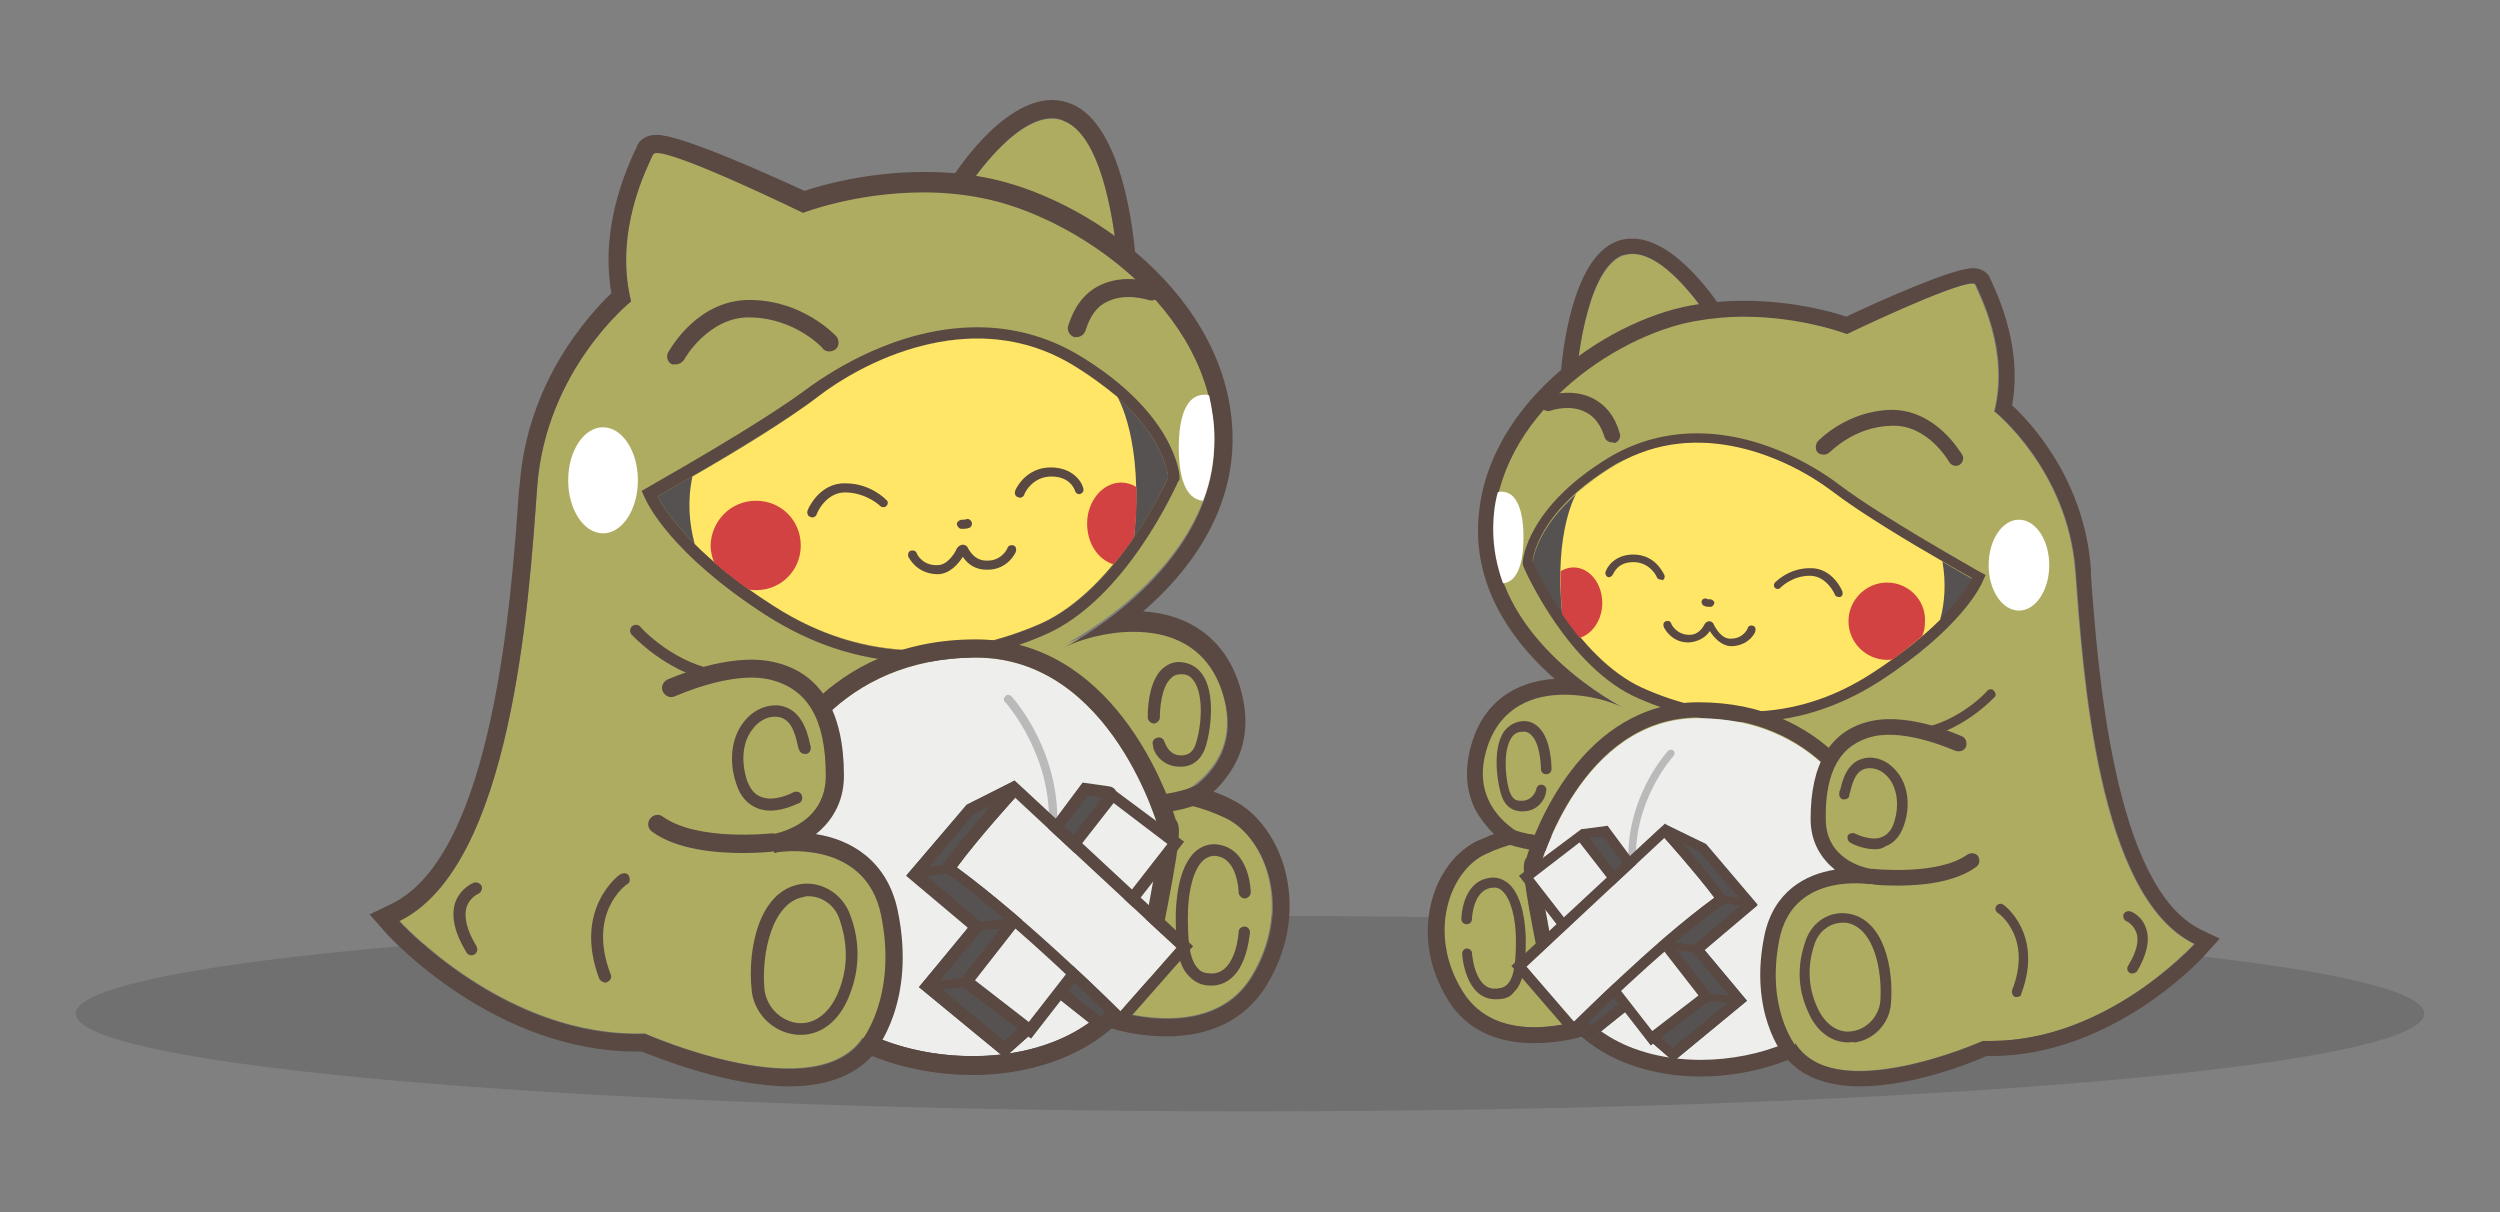 <?xml version="1.0" encoding="utf-8"?>
<!-- Generator: Adobe Illustrator 21.0.0, SVG Export Plug-In . SVG Version: 6.00 Build 0)  -->
<svg version="1.1" id="Layer_1" xmlns="http://www.w3.org/2000/svg" xmlns:xlink="http://www.w3.org/1999/xlink" x="0px" y="0px"
	 viewBox="0 0 330 160" style="enable-background:new 0 0 330 160;" xml:space="preserve">
<rect x="0" y="0" width="330" height="160" fill="#808080" stroke="none"/>
<style type="text/css">
	.st0{opacity:0.22;fill:#3A3A3A;}
	.st1{fill:#AEAC61;}
	.st2{fill:#594942;}
	.st3{fill:#575252;}
	.st4{fill:#FFFFFF;}
	.st5{fill:#FFE666;}
	.st6{fill:#D24242;}
	.st7{fill:#EEEFED;}
	.st8{fill:#BABABA;}
</style>
<g>
	<ellipse class="st0" cx="165" cy="133.8" rx="155" ry="12.9"/>
	<g>
		<g>
			<g>
				<path class="st1" d="M208.1,49.7c0,0,1-13.8,6-15.9c5-2,11.4,8.1,11.4,8.1l-2.8,3.9L208.1,49.7z"/>
				<path class="st2" d="M215.5,33.5c4.7,0,10,8.4,10,8.4l-2.8,3.9l-14.6,3.8c0,0,1-13.8,6-15.9C214.6,33.6,215,33.5,215.5,33.5
					 M215.5,31.5L215.5,31.5c-0.8,0-1.5,0.1-2.2,0.4c-5.9,2.4-7.1,15.1-7.3,17.6l-0.2,2.9l2.8-0.7l14.6-3.8l0.7-0.2l0.4-0.6l2.8-3.9
					L228,42l-0.7-1.2C226.7,39.9,221.2,31.5,215.5,31.5L215.5,31.5z"/>
			</g>
			<g>
				<path class="st1" d="M214.3,93.4c0,0-17.4-8.7-17.2-23.6c0.2-14.9,15.9-25.6,26.5-27.5c10.7-1.9,20.1,1.7,20.1,1.7
					s16.5-7.7,17-6.4s4.5,8.7,2.5,16.7c0,0,9.7,7.7,10.7,21.1c1,13.4,2.9,43,15.7,49.2c0,0-12,13.4-27.9,12.8c0,0-20,8.9-25.1,0
					c0,0-6.5,2.9-14.3,2c-7.8-0.8-13.2-4.9-13.2-4.9s-11.5,4.1-16.3-3.6s-1.7-15.9,2.9-18.1c4.6-2.2,7.1-1.7,7.1-1.7
					s-10-3.2-6.7-12.8S211.3,91.7,214.3,93.4z"/>
				<path class="st2" d="M260.4,37.4c0.2,0,0.4,0.1,0.4,0.2c0.6,1.4,4.5,8.7,2.5,16.7c0,0,9.7,7.7,10.7,21.1s2.9,43,15.7,49.2
					c0,0-11.5,12.8-26.9,12.8c-0.3,0-0.7,0-1,0c0,0-8.9,4-16.3,4c-3.7,0-7-1-8.7-4c0,0-4.9,2.2-11.4,2.2c-0.9,0-1.9,0-2.9-0.2
					c-7.8-0.8-13.2-4.9-13.2-4.9s-3.1,1.1-6.7,1.1c-3.4,0-7.2-1-9.5-4.7c-4.8-7.7-1.7-15.9,2.9-18.1c3.1-1.5,5.3-1.7,6.3-1.7
					c0.5,0,0.8,0.1,0.8,0.1s-10-3.2-6.7-12.8c1.8-5.2,6.1-6.7,10.1-6.7c3.2,0,6.2,0.9,7.7,1.7c0.2,0.1,0.3,0.1,0.3,0.1
					c-0.1,0-0.2-0.1-0.3-0.1c-2.3-1.2-17.1-9.7-17-23.5c0.2-14.9,15.9-25.6,26.5-27.5c2.2-0.4,4.4-0.6,6.4-0.6
					c7.8,0,13.7,2.3,13.7,2.3S257.7,37.4,260.4,37.4 M260.4,35.4c-2.7,0-12.7,4.5-16.7,6.4c-2-0.7-7.2-2.1-13.6-2.1
					c-2.3,0-4.6,0.2-6.8,0.6c-11.7,2.1-28,13.6-28.2,29.5c-0.1,8.8,5.2,15.5,10.1,19.8c-5.4,0.4-9.2,3.2-10.8,8.1
					c-1.1,3.4-1,6.4,0.3,9.1c0.7,1.3,1.6,2.4,2.5,3.3c-0.7,0.2-1.4,0.6-2.2,0.9c-2.7,1.3-4.9,4.1-5.9,7.5c-1.3,4.5-0.6,9.3,2.1,13.6
					c2.3,3.7,6.2,5.6,11.3,5.6c2.7,0,5.1-0.5,6.4-0.9c1.9,1.2,6.9,4,13.4,4.7c1,0.1,2.1,0.2,3.1,0.2c4.7,0,8.5-1.1,10.6-1.8
					c1.6,1.8,4.5,3.5,9.5,3.5c6.9,0,14.8-3.1,16.7-4c0.2,0,0.4,0,0.6,0c16.1,0,27.9-12.9,28.4-13.5l1.8-2l-2.5-1.2
					c-11.5-5.6-13.6-34.5-14.5-46.8l0-0.7c-0.8-11.7-7.8-19.3-10.4-21.7c0.9-5,0-10.5-2.7-16.3c-0.1-0.2-0.1-0.3-0.2-0.4
					C262.6,36.4,262,35.4,260.4,35.4L260.4,35.4z"/>
			</g>
			<g>
				<path class="st1" d="M262.8,91.6c0,0-3.6,3.9-8.5,5"/>
				<path class="st2" d="M254.4,97.3c-0.3,0-0.6-0.2-0.7-0.5c-0.1-0.4,0.1-0.7,0.5-0.8c4.7-1.1,8.1-4.7,8.1-4.8
					c0.3-0.3,0.7-0.3,0.9,0c0.3,0.3,0.3,0.7,0,0.9c-0.2,0.2-3.8,4-8.8,5.2C254.5,97.3,254.4,97.3,254.4,97.3z"/>
			</g>
			<g>
				<path class="st1" d="M264.1,119.9c0,0,5,3.5,2.1,11"/>
				<path class="st2" d="M266.2,131.6c-0.1,0-0.2,0-0.2,0c-0.3-0.1-0.5-0.5-0.4-0.9c2.7-6.9-1.7-10.1-1.9-10.2
					c-0.3-0.2-0.4-0.6-0.2-0.9c0.2-0.3,0.6-0.4,0.9-0.2c0.1,0,5.4,3.9,2.4,11.8C266.8,131.5,266.5,131.6,266.2,131.6z"/>
			</g>
			<g>
				<path class="st1" d="M280.9,121c0,0,3.9,1.5,0.6,6.9"/>
				<path class="st2" d="M281.4,128.5c-0.1,0-0.2,0-0.3-0.1c-0.3-0.2-0.4-0.6-0.2-0.9c1.1-1.8,1.5-3.3,1.1-4.4
					c-0.4-1.1-1.3-1.5-1.3-1.5c-0.3-0.1-0.5-0.5-0.4-0.9c0.1-0.3,0.5-0.5,0.9-0.4c0.1,0,1.6,0.6,2.1,2.3c0.5,1.5,0.1,3.4-1.2,5.6
					C281.9,128.4,281.7,128.5,281.4,128.5z"/>
			</g>
			<g>
				<path class="st1" d="M203.6,104.4c0,0-0.6,2.2-2.8,2c-0.8-0.1-1.6-0.4-2.1-1.9c-0.9-3.1-1-8.4,2.3-8.6c3.2-0.2,3.1,5.6,3.1,5.6"
					/>
				<path class="st2" d="M201,107.1c-0.1,0-0.2,0-0.3,0c-1.3-0.1-2.2-0.9-2.6-2.4c-0.6-2.1-1-6,0.4-8.1c0.6-0.8,1.4-1.3,2.4-1.4
					c0.8-0.1,1.6,0.2,2.2,0.8c1.7,1.6,1.7,5.3,1.7,5.5c0,0.4-0.3,0.7-0.7,0.7c-0.4,0-0.7-0.3-0.7-0.7c0-0.9-0.2-3.5-1.3-4.5
					c-0.3-0.3-0.7-0.5-1.2-0.4c-0.6,0-1.1,0.3-1.4,0.8c-1,1.5-0.9,4.7-0.3,6.9c0.4,1.2,0.9,1.4,1.5,1.4c1.6,0.1,2.1-1.4,2.1-1.6
					c0.1-0.4,0.5-0.6,0.8-0.5c0.4,0.1,0.6,0.5,0.5,0.8C204,105.5,203,107.1,201,107.1z"/>
			</g>
			<g>
				<path class="st1" d="M193.7,121.4c0,0,0.1-4.3,3-4.8c3-0.5,4.1,3.8,4.1,7.5s-0.3,7.3-3.6,7.1s-3.6-5.4-3.6-5.4"/>
				<path class="st2" d="M197.5,131.9c-0.1,0-0.2,0-0.3,0c-3.8-0.2-4.2-5.8-4.2-6c0-0.4,0.3-0.7,0.6-0.7c0.4,0,0.7,0.3,0.7,0.6
					c0,0,0.3,4.6,2.9,4.7c0.7,0,1.3-0.1,1.7-0.5c1.1-1,1.2-3.6,1.2-5.9c0-3-0.7-5.5-1.8-6.5c-0.4-0.4-0.9-0.5-1.5-0.4
					c-2.4,0.4-2.5,4.1-2.5,4.1c0,0.4-0.3,0.7-0.7,0.7c-0.4,0-0.7-0.3-0.7-0.7c0-0.2,0.1-4.8,3.6-5.4c1-0.2,1.8,0.1,2.6,0.7
					c2.1,1.8,2.3,6.2,2.3,7.5c0,2.7-0.1,5.5-1.6,6.9C199.3,131.7,198.5,131.9,197.5,131.9z"/>
			</g>
			<g>
				<path class="st1" d="M204.3,53.2c0,0,6.5-2.3,8.4,4.2"/>
				<path class="st2" d="M212.8,58.4c-0.4,0-0.9-0.3-1-0.7c-0.5-1.6-1.3-2.7-2.5-3.3c-2.1-1.1-4.6-0.2-4.6-0.2
					c-0.5,0.2-1.1-0.1-1.3-0.6c-0.2-0.5,0.1-1.1,0.6-1.3c0.1,0,3.4-1.2,6.3,0.3c1.7,0.9,2.9,2.4,3.5,4.6c0.2,0.5-0.1,1.1-0.7,1.3
					C213,58.4,212.9,58.4,212.8,58.4z"/>
			</g>
			<g>
				<path class="st1" d="M240.8,58.9c0,0,3.4-3.7,8.9-3.8s8.5,5.4,8.5,5.4"/>
				<path class="st2" d="M258.2,61.5c-0.4,0-0.7-0.2-0.9-0.5c0,0-2.8-5-7.6-4.8c-5,0.1-8.1,3.5-8.2,3.5c-0.4,0.4-1,0.4-1.5,0.1
					c-0.4-0.4-0.4-1-0.1-1.5c0.2-0.2,3.8-4,9.6-4.2c6.1-0.1,9.3,5.7,9.5,5.9c0.3,0.5,0.1,1.1-0.4,1.4
					C258.5,61.4,258.4,61.5,258.2,61.5z"/>
			</g>
			<g>
				<path class="st3" d="M260.3,76.4c0,0-12.5-7-18.4-11.4c-5.9-4.5-17.8-9.9-28.5-3.6c-10.7,6.3-11.1,12.9-11.1,12.9
					s5.6,12.8,14.5,16.7c8.8,3.8,19.6,4.8,30.4-2.1C258,81.8,260.3,76.4,260.3,76.4z"/>
				<path class="st2" d="M224,58.5c7.2,0,13.9,3.4,17.9,6.4c5.9,4.5,18.4,11.4,18.4,11.4s-2.3,5.4-13.1,12.4
					c-5.7,3.7-11.3,5.1-16.7,5.1c-4.9,0-9.5-1.2-13.7-3c-8.8-3.8-14.5-16.7-14.5-16.7s0.4-6.6,11.1-12.9
					C216.9,59.4,220.5,58.5,224,58.5 M224,57.2c-4,0-7.8,1-11.3,3c-11.1,6.6-11.7,13.7-11.7,14l0,0.3l0.1,0.3
					c0.2,0.5,5.9,13.4,15.2,17.4c4.8,2.1,9.5,3.1,14.2,3.1c6.1,0,12-1.8,17.5-5.3c11-7.1,13.5-12.8,13.6-13l0.5-1.1l-1.1-0.6
					c-0.1-0.1-12.5-7-18.2-11.3C240.6,62.3,233.1,57.2,224,57.2L224,57.2z"/>
			</g>
			<ellipse class="st4" cx="266.5" cy="74.6" rx="4" ry="6"/>
			<path class="st5" d="M247.2,88.8c4-2.6,6.9-5,8.9-7c0.6-2.2,0.8-4.8,0.3-7.7c-4.2-2.4-10.7-6.3-14.5-9.2
				c-5.9-4.5-17.8-9.9-28.5-3.6c-2.2,1.3-3.9,2.6-5.3,3.8c0,0-3,4.9-1.9,15.8v0c2.5,3.7,6.2,7.9,10.6,9.9
				C225.7,94.8,236.5,95.8,247.2,88.8z"/>
			<path class="st2" d="M219.2,76.5c-0.2,0-0.4-0.1-0.5-0.3c0-0.1-0.9-2-3.1-2c-2.2,0-2.6,1.6-2.7,1.6c-0.1,0.3-0.4,0.4-0.6,0.4
				c-0.3-0.1-0.4-0.4-0.4-0.6c0.2-0.8,1.3-2.4,3.7-2.4c3,0,4,2.6,4.1,2.7c0.1,0.3,0,0.6-0.3,0.7C219.3,76.5,219.3,76.5,219.2,76.5z"
				/>
			<path class="st2" d="M242.7,78.8c-0.2,0-0.4-0.1-0.5-0.3c0-0.1-1.1-2.5-3.3-2.5c-2.4,0-3.9,1.6-3.9,1.6c-0.2,0.2-0.5,0.2-0.7,0
				c-0.2-0.2-0.2-0.5,0-0.7c0.1-0.1,1.8-1.9,4.6-1.9c3-0.1,4.3,3,4.3,3.1c0.1,0.3,0,0.6-0.3,0.7C242.9,78.8,242.8,78.8,242.7,78.8z"
				/>
			<path class="st2" d="M228.6,85.3c-1.4,0-2.4-1.2-2.9-2c-0.6,0.9-1.6,1.4-2.7,1.5c-2.4,0.1-3.4-2-3.4-2.1c-0.1-0.3,0-0.6,0.3-0.7
				c0.3-0.1,0.6,0,0.7,0.3l0,0c0,0.1,0.7,1.5,2.4,1.5c1.1,0,1.7-0.8,2-1.4c0.1-0.2,0.4-0.4,0.6-0.4c0.2,0,0.5,0.1,0.6,0.4
				c0.3,0.6,1.1,2,2.3,1.9c1.6,0,2.2-1.3,2.2-1.4c0.1-0.3,0.4-0.4,0.7-0.3c0.3,0.1,0.4,0.4,0.3,0.7C231.8,83.3,231,85.2,228.6,85.3
				C228.6,85.3,228.6,85.3,228.6,85.3z"/>
			<path class="st2" d="M225.5,80.1c-0.3,0-0.5-0.1-0.7-0.2c-0.1-0.1-0.2-0.3-0.2-0.4c0-0.3,0.2-0.5,0.5-0.5c0.1,0,0.2,0,0.3,0.1
				c0.1,0,0.1,0,0.3,0c0.3,0,0.5,0.2,0.6,0.4c0,0.3-0.2,0.5-0.4,0.6C225.7,80.1,225.6,80.1,225.5,80.1z M225.7,79.5L225.7,79.5
				L225.7,79.5z M225.7,79.5L225.7,79.5L225.7,79.5z M225.7,79.5L225.7,79.5L225.7,79.5z M225.7,79.5L225.7,79.5L225.7,79.5z
				 M225.7,79.5L225.7,79.5L225.7,79.5z"/>
			<path class="st6" d="M249.1,76.9c-2.8,0-5.1,2.3-5.1,5.1c0,2.8,2.3,5.1,5.1,5.1c0.3,0,0.6,0,0.8-0.1c1.5-1.1,2.7-2.1,3.8-3
				c0.3-0.6,0.4-1.3,0.4-2C254.2,79.2,251.9,76.9,249.1,76.9z"/>
			<path class="st6" d="M207.7,74.9c-0.6,0-1.2,0.2-1.7,0.5c0,1.7,0,3.6,0.2,5.7v0c0.7,1,1.5,2.1,2.3,3.1c1.7-0.5,3-2.4,3-4.6
				C211.5,77,209.8,74.9,207.7,74.9z"/>
			<path class="st4" d="M201.1,70.9c0-3.3-0.8-6-2.9-6c-0.2,0-0.4,0-0.5,0.1c-0.4,1.5-0.6,3.1-0.6,4.8c0,2.6,0.5,5,1.3,7.2
				C200.4,76.8,201.1,74.1,201.1,70.9z"/>
			<g>
				<path class="st1" d="M198.7,110.1c0,0,2.3,1.2,6.5,1.2"/>
				<path class="st2" d="M205.2,112.4C205.2,112.4,205.2,112.4,205.2,112.4c-4.4,0-6.9-1.3-7-1.3c-0.5-0.3-0.7-0.9-0.4-1.4
					c0.3-0.5,0.9-0.7,1.4-0.4l0,0c0,0,2.2,1.1,6.1,1.1c0.6,0,1,0.5,1,1C206.2,111.9,205.8,112.4,205.2,112.4z"/>
			</g>
			<g>
				<path class="st7" d="M203.3,114.4c0,0,5.4-19.6,20.9-19.6s21.8,11.9,22.7,16s-9.5,15.7-11.2,27c-10.6,4.6-27.8,2.7-30.5-11.2
					S203.3,114.4,203.3,114.4z"/>
				<path class="st2" d="M224.2,94.7c15.5,0,21.8,11.9,22.7,16s-9.5,15.7-11.2,27c-3.3,1.4-7.3,2.2-11.2,2.2
					c-8.7,0-17.4-3.9-19.3-13.4c-2.2-11.2-2.1-12.3-2-12.3c0,0,0.1,0.1,0.1,0.1S208.7,94.7,224.2,94.7 M224.2,92.7
					c-15.4,0-21.6,16.9-22.7,20.5c-0.6,0.8-0.7,1.8,1.7,13.8c2.2,11.1,12.4,15.1,21.3,15.1c4.2,0,8.5-0.9,12-2.4l-0.4-1.1l0.4-1.1
					c0.9-5.8,5.6-11.3,8.3-16.2c2.7-4.9,4.7-8.4,4.1-11C247.9,105.7,241.2,92.7,224.2,92.7L224.2,92.7z"/>
			</g>
			<g>
				<path class="st1" d="M236.4,138.8c0,0-4.5-5.3-2.5-15.2c2-9.9,13.2-7.9,13.2-7.9s-7.1-0.9-7.1-7.7s2.3-10.8,7.1-11.9
					c4.9-1.2,11.4,1.9,11.4,1.9"/>
				<path class="st2" d="M236.4,139.9c-0.3,0-0.6-0.1-0.8-0.4c-0.2-0.2-4.8-5.8-2.7-16c1.2-5.8,5.4-8.1,9.3-8.7
					c-1.7-1.4-3.2-3.5-3.2-6.7c0-7.3,2.6-11.7,7.9-12.9c5.2-1.2,11.8,1.9,12.1,2c0.5,0.2,0.7,0.9,0.5,1.4c-0.2,0.5-0.9,0.7-1.4,0.5
					c-0.1,0-6.3-2.9-10.8-1.9c-4.3,1-6.4,4.5-6.3,10.9c0,5.2,4.8,6.4,6,6.6c0.1,0,0.2,0,0.3,0l-0.3,2c-0.1,0-0.2,0-0.3,0
					c-1.7-0.2-10.1-0.9-11.8,7.2c-1.9,9.3,2.2,14.2,2.2,14.3c0.4,0.4,0.3,1.1-0.1,1.5C236.9,139.8,236.7,139.9,236.4,139.9z"/>
			</g>
			<g>
				<path class="st1" d="M243.8,121.2c-2.1-0.3-4.1,1-4.8,3c-0.8,2.1-1.4,5.3,0.2,8.9c2.7,6.3,9.3,3.9,9.7-0.8
					C249.2,128.5,248.2,121.9,243.8,121.2z"/>
				<path class="st2" d="M244,137.6c-2.3,0-4.3-1.5-5.4-4.2c-1.7-3.8-1-7.2-0.2-9.4c0.9-2.4,3.2-3.8,5.6-3.4c4.8,0.8,6,7.5,5.6,11.9
					c-0.2,2.6-2.2,4.7-4.7,5.1C244.6,137.5,244.3,137.6,244,137.6z M243.2,121.8c-1.5,0-3,1-3.6,2.6c-0.7,1.9-1.3,5,0.2,8.4
					c1,2.4,2.9,3.7,4.8,3.3c1.9-0.3,3.4-2,3.6-3.9c0.3-4-0.8-9.8-4.5-10.4C243.5,121.8,243.4,121.8,243.2,121.8z"/>
			</g>
			<g>
				<path class="st1" d="M244.5,110.6c0,0,4.7,2.6,6.2-1.7c1.5-4.4-1-8.1-3.8-8.1s-3.1,3.6-3.3,4.2"/>
				<path class="st2" d="M247.5,112.1c-1.7,0-3.2-0.8-3.3-0.9c-0.3-0.2-0.4-0.6-0.3-0.9c0.2-0.3,0.6-0.4,0.9-0.3
					c0,0,2.1,1.1,3.6,0.5c0.7-0.3,1.3-0.9,1.6-1.9c0.7-2.1,0.5-4.3-0.6-5.8c-0.7-0.9-1.6-1.4-2.6-1.4c-1.7,0-2.2,1.6-2.6,3.2
					c-0.1,0.2-0.1,0.4-0.1,0.5c-0.1,0.3-0.5,0.5-0.9,0.4c-0.3-0.1-0.5-0.5-0.4-0.9c0-0.1,0-0.2,0.1-0.3c0.3-1.2,0.9-4.2,3.9-4.3
					c1.4,0,2.7,0.7,3.7,2c1.4,1.8,1.7,4.5,0.8,7c-0.5,1.4-1.3,2.3-2.4,2.7C248.5,112,248,112.1,247.5,112.1z"/>
			</g>
			<path class="st8" d="M215.5,115.1c-0.3,0-0.5-0.2-0.5-0.5c-0.7-8.9,4.9-15.2,5.2-15.5c0.2-0.2,0.5-0.2,0.7,0
				c0.2,0.2,0.2,0.5,0,0.7c-0.1,0.1-5.6,6.2-4.9,14.7C216,114.8,215.8,115.1,215.5,115.1C215.5,115.1,215.5,115.1,215.5,115.1z"/>
			<g>
				<g>
					<g>
						<polygon class="st3" points="207.8,134.9 209.8,137.4 216.5,132 212.3,128.3 						"/>
						<path class="st2" d="M212.5,130.3l1.9,1.6l-4.4,3.5l-0.5-0.6L212.5,130.3 M212.3,128.3l-4.5,6.6l2,2.4l6.7-5.3L212.3,128.3
							L212.3,128.3z"/>
					</g>
					<g>
						<path class="st3" d="M209.2,110l2.6-0.3l3.7,4.9v2.1l-3.2,1l-2.8-6.2C209.2,110.8,208.5,110.1,209.2,110z"/>
						<path class="st2" d="M211.9,118.4l-3-6.7c-0.1-0.1-0.1-0.3-0.2-0.4c-0.2-0.4-0.5-0.9-0.3-1.4c0.1-0.2,0.3-0.5,0.8-0.5l0,0
							l3-0.4l4,5.4v2.8L211.9,118.4z M209.8,110.6c0.1,0.2,0.2,0.3,0.3,0.5l2.6,5.7l2.2-0.7v-1.3l-3.3-4.4L209.8,110.6z M209.2,110
							l0.1,0.7L209.2,110z"/>
					</g>
					<g>
						<polygon class="st3" points="219.8,108.8 225.2,111.4 232,119.4 225,125.4 230.6,132.1 220.9,140.1 217.8,137.4 						"/>
						<path class="st2" d="M221,110.8l3.3,1.6l5.8,6.8l-6,5.1l-1,0.9l0.8,1l4.7,5.7l-7.8,6.4l-1.7-1.5L221,110.8 M219.8,108.8
							l-2,28.6l3.1,2.7l9.7-8l-5.6-6.7l7-5.9l-6.8-8L219.8,108.8L219.8,108.8z"/>
					</g>
					<g>
						<polygon class="st7" points="201.4,115.7 218,137 225.2,131.5 208.7,110.3 						"/>
						<path class="st2" d="M217.9,138l-17.4-22.4l8.3-6.2l17.4,22.3L217.9,138z M202.4,115.9l15.7,20.2l6.1-4.7l-15.7-20.2
							L202.4,115.9z"/>
					</g>
					<g>
						<path class="st7" d="M226.3,118.5c-2.4-3.3-6.6-7.9-6.6-7.9l-18.3,17l6.3,7.3C207.8,134.9,218,124.6,226.3,118.5z"/>
						<path class="st2" d="M219.7,110.6c0,0,4.1,4.6,6.6,7.9c-8.4,6.1-18.5,16.4-18.5,16.4l-6.3-7.3L219.7,110.6 M219.8,108.7
							l-1,0.9l-18.3,17l-1,0.9l0.9,1l6.3,7.3l1,1.1l1-1c0.1-0.1,10.2-10.3,18.4-16.2l1.1-0.8l-0.8-1.1c-2.5-3.4-6.5-7.9-6.7-8
							L219.8,108.7L219.8,108.7z"/>
					</g>
					<g>
						<line class="st1" x1="225.2" y1="131.5" x2="229.3" y2="132"/>
						
							<rect x="226.7" y="129.7" transform="matrix(0.107 -0.994 0.994 0.107 71.891 343.555)" class="st2" width="1" height="4.1"/>
					</g>
					<g>
						<line class="st7" x1="231" y1="119.3" x2="226.3" y2="118.5"/>
						
							<rect x="228.2" y="116.5" transform="matrix(0.156 -0.988 0.988 0.156 75.622 326.308)" class="st2" width="1" height="4.8"/>
					</g>
				</g>
				<g>
					<line class="st7" x1="225" y1="125.4" x2="220" y2="124.8"/>
					
						<rect x="222" y="122.6" transform="matrix(0.116 -0.993 0.993 0.116 72.395 331.52)" class="st2" width="1" height="5"/>
				</g>
			</g>
			<g>
				<path class="st1" d="M247.2,115.8c0,0,8.8,1,13.1-2.1"/>
				<path class="st2" d="M250.5,116.9c-1.9,0-3.2-0.1-3.4-0.2c-0.6-0.1-1-0.6-0.9-1.1c0.1-0.6,0.6-1,1.1-0.9c0.1,0,8.5,0.9,12.4-1.9
					c0.5-0.3,1.1-0.2,1.4,0.2c0.3,0.5,0.2,1.1-0.2,1.4C258.1,116.5,253.6,116.9,250.5,116.9z"/>
			</g>
		</g>
		<g>
			<g>
				<path class="st1" d="M147.5,34.4c0,0-1.1-16.1-7-18.4c-5.9-2.4-13.3,9.5-13.3,9.5l3.2,4.5L147.5,34.4z"/>
				<path class="st2" d="M138.9,15.6c-5.5,0-11.6,9.8-11.6,9.8l3.2,4.5l17,4.5c0,0-1.1-16.1-7-18.4C140,15.7,139.4,15.6,138.9,15.6
					 M138.9,13.2L138.9,13.2c0.9,0,1.7,0.2,2.5,0.5c6.9,2.8,8.3,17.6,8.5,20.5l0.2,3.3l-3.2-0.9l-17-4.5L129,32l-0.5-0.7l-3.2-4.5
					l-0.9-1.3l0.9-1.4C125.9,23,132.2,13.2,138.9,13.2L138.9,13.2z"/>
			</g>
			<g>
				<path class="st1" d="M140.3,85.2c0,0,20.3-10.1,20-27.5s-18.5-29.7-30.9-32s-23.4,2-23.4,2s-19.1-9-19.8-7.4
					c-0.7,1.6-5.2,10.1-2.9,19.4c0,0-11.3,9-12.4,24.6c-1.1,15.5-3.4,50-18.2,57.2c0,0,14,15.5,32.4,14.9c0,0,23.3,10.4,29.1,0
					c0,0,7.5,3.4,16.6,2.4c9.1-1,15.4-5.7,15.4-5.7s13.4,4.8,18.9-4.1s2-18.5-3.4-21.1s-8.3-2-8.3-2s11.6-3.7,7.8-14.9
					C157.5,79.7,143.8,83.3,140.3,85.2z"/>
				<path class="st2" d="M86.7,20.2c-0.3,0-0.4,0.1-0.5,0.2c-0.7,1.6-5.2,10.1-2.9,19.4c0,0-11.3,9-12.4,24.6
					c-1.1,15.5-3.4,50-18.2,57.2c0,0,13.4,14.9,31.3,14.9c0.4,0,0.8,0,1.2,0c0,0,10.4,4.6,19,4.6c4.3,0,8.2-1.2,10.1-4.6
					c0,0,5.7,2.6,13.2,2.6c1.1,0,2.2-0.1,3.4-0.2c9.1-1,15.4-5.7,15.4-5.7s3.6,1.3,7.8,1.3c3.9,0,8.4-1.1,11.1-5.4
					c5.6-8.9,2-18.5-3.4-21.1c-3.6-1.7-6.1-2-7.4-2c-0.6,0-0.9,0.1-0.9,0.1s11.6-3.7,7.8-14.9c-2.1-6.1-7-7.8-11.7-7.8
					c-3.7,0-7.2,1.1-9,2c-0.2,0.1-0.3,0.2-0.3,0.2c0.1-0.1,0.2-0.1,0.3-0.2c2.6-1.4,19.9-11.3,19.7-27.3
					c-0.2-17.3-18.5-29.7-30.9-32c-2.6-0.5-5.1-0.7-7.5-0.7c-9,0-15.9,2.7-15.9,2.7S89.8,20.2,86.7,20.2 M86.7,17.8
					c3.2,0,14.7,5.2,19.5,7.4c2.3-0.8,8.4-2.5,15.8-2.5c2.7,0,5.4,0.2,7.9,0.7c13.6,2.5,32.6,15.8,32.8,34.3c0.1,10.2-6,18-11.8,23
					c6.2,0.4,10.7,3.7,12.6,9.4c1.3,3.9,1.2,7.5-0.4,10.6c-0.8,1.5-1.8,2.8-2.9,3.8c0.8,0.3,1.6,0.6,2.5,1.1
					c3.1,1.5,5.6,4.8,6.8,8.8c1.5,5.2,0.7,10.8-2.4,15.8c-2.7,4.3-7.2,6.6-13.1,6.6c-3.1,0-5.9-0.6-7.4-1.1c-2.3,1.4-8,4.6-15.5,5.5
					c-1.2,0.1-2.4,0.2-3.6,0.2c-5.4,0-9.9-1.2-12.3-2.1c-1.9,2.1-5.2,4.1-11,4.1c-8,0-17.2-3.7-19.5-4.6c-0.2,0-0.5,0-0.7,0
					c-18.7,0-32.5-15-33.1-15.7l-2.1-2.4l2.9-1.4c13.4-6.5,15.8-40.1,16.8-54.5l0.1-0.8c1-13.6,9.1-22.4,12.1-25.3
					c-1-5.8,0-12.2,3.2-19c0.1-0.2,0.2-0.3,0.2-0.5C84.2,19,84.8,17.8,86.7,17.8L86.7,17.8z"/>
			</g>
			<g>
				<path class="st1" d="M83.8,83.2c0,0,4.1,4.5,9.8,5.8"/>
				<path class="st2" d="M93.7,89.8c0.4,0,0.7-0.2,0.8-0.6c0.1-0.4-0.2-0.8-0.6-0.9c-5.4-1.2-9.4-5.5-9.4-5.6
					c-0.3-0.3-0.8-0.3-1.1,0c-0.3,0.3-0.3,0.8,0,1.1c0.2,0.2,4.4,4.7,10.2,6C93.6,89.8,93.6,89.8,93.7,89.8z"/>
			</g>
			<g>
				<path class="st1" d="M82.4,116.1c0,0-5.9,4.1-2.5,12.8"/>
				<path class="st2" d="M79.9,129.7c0.1,0,0.2,0,0.3-0.1c0.4-0.2,0.6-0.6,0.4-1c-3.1-8.1,2-11.8,2.2-11.9c0.4-0.2,0.4-0.7,0.2-1.1
					c-0.2-0.4-0.7-0.4-1.1-0.2c-0.1,0-6.3,4.5-2.8,13.8C79.3,129.5,79.6,129.7,79.9,129.7z"/>
			</g>
			<g>
				<path class="st1" d="M62.9,117.3c0,0-4.5,1.7-0.7,8"/>
				<path class="st2" d="M62.2,126.1c0.1,0,0.3,0,0.4-0.1c0.4-0.2,0.5-0.7,0.3-1.1c-1.3-2.1-1.7-3.9-1.3-5.2
					c0.4-1.2,1.5-1.7,1.5-1.7c0.4-0.2,0.6-0.6,0.5-1c-0.2-0.4-0.6-0.6-1-0.5c-0.1,0-1.8,0.7-2.5,2.6c-0.6,1.8-0.1,4,1.4,6.5
					C61.7,126,62,126.1,62.2,126.1z"/>
			</g>
			<g>
				<path class="st1" d="M152.7,98.1c0,0,0.7,2.6,3.3,2.4c0.9-0.1,1.9-0.5,2.4-2.2c1.1-3.6,1.1-9.8-2.6-10c-3.8-0.2-3.7,6.5-3.7,6.5
					"/>
				<path class="st2" d="M155.7,101.2c0.1,0,0.2,0,0.4,0c1.5-0.1,2.6-1.1,3.1-2.8c0.7-2.4,1.2-7-0.5-9.4c-0.7-1-1.7-1.5-2.8-1.6
					c-1-0.1-1.8,0.3-2.5,0.9c-2,1.9-1.9,6.2-1.9,6.4c0,0.4,0.4,0.8,0.8,0.8c0.4,0,0.8-0.4,0.8-0.8c0-1.1,0.2-4.1,1.5-5.2
					c0.4-0.4,0.8-0.5,1.4-0.5c0.7,0,1.2,0.3,1.6,0.9c1.2,1.7,1.1,5.4,0.3,8.1c-0.4,1.4-1.1,1.6-1.7,1.7c-1.9,0.2-2.4-1.6-2.5-1.8
					c-0.1-0.4-0.6-0.7-1-0.5c-0.4,0.1-0.7,0.5-0.5,1C152.2,99.3,153.4,101.2,155.7,101.2z"/>
			</g>
			<g>
				<path class="st1" d="M164.2,117.8c0,0-0.1-5-3.5-5.5c-3.5-0.6-4.7,4.4-4.7,8.8s0.3,8.5,4.1,8.3c3.8-0.2,4.1-6.2,4.1-6.2"/>
				<path class="st2" d="M159.8,130.1c0.1,0,0.2,0,0.3,0c4.5-0.3,4.8-6.7,4.9-7c0-0.4-0.3-0.8-0.7-0.8c-0.4,0-0.8,0.3-0.8,0.7
					c0,0.1-0.3,5.3-3.4,5.5c-0.8,0-1.5-0.1-1.9-0.6c-1.3-1.2-1.4-4.2-1.4-6.9c0-3.5,0.8-6.4,2.1-7.5c0.5-0.4,1.1-0.6,1.7-0.5
					c2.8,0.4,2.9,4.7,2.9,4.8c0,0.4,0.4,0.8,0.8,0.8c0.4,0,0.8-0.4,0.8-0.8c0-0.2-0.1-5.6-4.2-6.3c-1.1-0.2-2.1,0.1-3,0.8
					c-2.5,2.1-2.7,7.2-2.7,8.7c0,3.2,0.1,6.4,1.9,8C157.8,129.7,158.7,130.1,159.8,130.1z"/>
			</g>
			<g>
				<path class="st1" d="M151.9,38.5c0,0-7.6-2.7-9.8,4.8"/>
				<path class="st2" d="M142.1,44.5c0.5,0,1-0.3,1.2-0.9c0.6-1.9,1.5-3.2,2.9-3.8c2.4-1.2,5.4-0.2,5.4-0.2c0.6,0.2,1.3-0.1,1.5-0.7
					c0.2-0.6-0.1-1.3-0.7-1.5c-0.2-0.1-3.9-1.4-7.3,0.3c-2,1-3.3,2.8-4.1,5.3c-0.2,0.6,0.2,1.3,0.8,1.5
					C141.8,44.5,142,44.5,142.1,44.5z"/>
			</g>
			<g>
				<path class="st1" d="M109.5,45.1c0,0-3.9-4.3-10.4-4.5s-9.9,6.3-9.9,6.3"/>
				<path class="st2" d="M89.2,48.1c0.4,0,0.8-0.2,1.1-0.6c0-0.1,3.3-5.8,8.8-5.6c5.8,0.1,9.5,4,9.5,4.1c0.4,0.5,1.2,0.5,1.7,0.1
					c0.5-0.4,0.5-1.2,0.1-1.7c-0.2-0.2-4.4-4.7-11.2-4.8c-7.1-0.2-10.8,6.6-11,6.9c-0.3,0.6-0.1,1.3,0.5,1.6
					C88.9,48.1,89.1,48.1,89.2,48.1z"/>
			</g>
			<g>
				<path class="st3" d="M86.8,65.5c0,0,14.5-8.1,21.4-13.3s20.7-11.5,33.1-4.2s12.9,15,12.9,15s-6.5,14.9-16.8,19.4
					S114.5,88,102,79.9S86.8,65.5,86.8,65.5z"/>
				<path class="st2" d="M129,44.7c-8.4,0-16.2,4-20.8,7.5c-6.9,5.2-21.4,13.3-21.4,13.3s2.7,6.3,15.2,14.4c6.6,4.3,13.2,6,19.4,6
					c5.6,0,11-1.4,15.9-3.5C147.6,78,154.2,63,154.2,63s-0.5-7.7-12.9-15C137.2,45.7,133,44.7,129,44.7 M129,43.2
					c4.7,0,9.1,1.2,13.1,3.5c13,7.7,13.6,15.9,13.6,16.2l0,0.4l-0.2,0.3c-0.3,0.6-6.9,15.6-17.6,20.2c-5.5,2.4-11.1,3.6-16.5,3.6
					c-7.1,0-13.9-2.1-20.3-6.2C88.4,73,85.5,66.4,85.3,66.1l-0.6-1.3l1.2-0.7c0.1-0.1,14.5-8.1,21.2-13.2
					C109.7,49.1,118.4,43.2,129,43.2L129,43.2z"/>
			</g>
			<ellipse class="st4" cx="79.6" cy="63.4" rx="4.6" ry="7"/>
			<path class="st5" d="M102,79.9c-4.7-3-8-5.8-10.3-8.1c-0.7-2.6-1-5.6-0.3-8.9c4.9-2.8,12.4-7.3,16.8-10.7
				c6.9-5.2,20.7-11.5,33.1-4.2c2.5,1.5,4.5,3,6.2,4.4c0,0,3.5,5.7,2.2,18.4v0c-2.9,4.3-7.2,9.2-12.3,11.5
				C127.1,86.8,114.5,88,102,79.9z"/>
			<path class="st2" d="M134.6,65.7c0.2,0,0.5-0.1,0.6-0.4c0-0.1,1-2.4,3.6-2.4c2.5,0,3.1,1.8,3.1,1.9c0.1,0.3,0.4,0.5,0.7,0.4
				c0.3-0.1,0.5-0.4,0.4-0.7c-0.2-1-1.5-2.8-4.3-2.8c-3.4,0-4.7,3-4.7,3.1c-0.1,0.3,0,0.7,0.3,0.8C134.4,65.6,134.5,65.7,134.6,65.7
				z"/>
			<path class="st2" d="M107.2,68.3c0.2,0,0.5-0.1,0.6-0.4c0-0.1,1.2-3,3.9-2.9c2.8,0.1,4.5,1.8,4.5,1.8c0.2,0.2,0.6,0.2,0.8,0
				c0.2-0.2,0.3-0.6,0-0.8c-0.1-0.1-2.1-2.2-5.4-2.2c-3.5-0.1-5,3.5-5,3.6c-0.1,0.3,0,0.7,0.3,0.8C107.1,68.3,107.1,68.3,107.2,68.3
				z"/>
			<path class="st2" d="M123.7,75.8c1.7,0,2.8-1.4,3.4-2.3c0.7,1.1,1.8,1.7,3.1,1.7c2.8,0.1,3.9-2.3,3.9-2.4c0.1-0.3,0-0.7-0.3-0.8
				c-0.3-0.1-0.7,0-0.8,0.3l0,0c0,0.1-0.8,1.8-2.8,1.7c-1.3,0-2-0.9-2.4-1.6c-0.1-0.3-0.4-0.5-0.7-0.5c-0.3,0-0.6,0.2-0.8,0.5
				c-0.3,0.7-1.3,2.3-2.7,2.2c-1.9,0-2.6-1.5-2.6-1.6c-0.1-0.3-0.5-0.4-0.8-0.3c-0.3,0.1-0.4,0.5-0.3,0.8
				C120,73.6,120.9,75.7,123.7,75.8C123.6,75.8,123.6,75.8,123.7,75.8z"/>
			<path class="st2" d="M127.3,69.8c0.3,0,0.6-0.1,0.8-0.2c0.1-0.1,0.2-0.3,0.2-0.5c0-0.3-0.3-0.6-0.6-0.6c-0.1,0-0.3,0.1-0.4,0.1
				c-0.1,0-0.2,0-0.3,0c-0.3,0-0.6,0.2-0.7,0.5c0,0.3,0.2,0.6,0.5,0.7C127,69.8,127.2,69.8,127.3,69.8z M127.1,69.1L127.1,69.1
				L127.1,69.1z M127.1,69.1C127.1,69.1,127.1,69.1,127.1,69.1C127.1,69.1,127.1,69.1,127.1,69.1z M127.1,69.1L127.1,69.1
				L127.1,69.1z M127.1,69.1L127.1,69.1L127.1,69.1z M127.1,69.1L127.1,69.1L127.1,69.1z"/>
			<path class="st6" d="M99.8,66.1c3.3,0,5.9,2.6,5.9,5.9s-2.6,5.9-5.9,5.9c-0.3,0-0.6,0-1-0.1c-1.7-1.2-3.2-2.4-4.5-3.5
				c-0.3-0.7-0.5-1.5-0.5-2.3C93.9,68.7,96.5,66.1,99.8,66.1z"/>
			<path class="st6" d="M148,63.7c0.7,0,1.4,0.2,2,0.6c0.1,2,0,4.2-0.3,6.6v0c-0.8,1.2-1.7,2.4-2.7,3.6c-2-0.6-3.5-2.7-3.5-5.4
				C143.5,66.2,145.5,63.7,148,63.7z"/>
			<path class="st4" d="M155.6,59.1c0-3.9,0.9-7,3.4-7c0.2,0,0.4,0,0.6,0.1c0.4,1.8,0.7,3.6,0.7,5.6c0,3-0.5,5.8-1.5,8.3
				C156.4,65.9,155.6,62.8,155.6,59.1z"/>
			<g>
				<path class="st1" d="M158.4,104.7c0,0-2.7,1.4-7.6,1.4"/>
				<path class="st2" d="M150.8,107.4C150.8,107.4,150.8,107.4,150.8,107.4c5.1,0,8-1.5,8.1-1.6c0.6-0.3,0.8-1,0.5-1.6
					c-0.3-0.6-1-0.8-1.6-0.5l0,0c0,0-2.5,1.3-7,1.3c-0.7,0-1.2,0.5-1.2,1.2C149.6,106.8,150.2,107.4,150.8,107.4z"/>
			</g>
			<g>
				<path class="st7" d="M153.1,109.6c0,0-6.3-22.8-24.3-22.8s-25.4,13.8-26.4,18.6c-1.1,4.8,11,18.3,13,31.4
					c12.3,5.4,32.3,3.1,35.5-13S153.1,109.6,153.1,109.6z"/>
				<path class="st2" d="M128.8,86.8c-18,0-25.4,13.8-26.4,18.6c-1.1,4.8,11,18.3,13,31.4c3.8,1.7,8.4,2.6,13,2.6
					c10.1,0,20.3-4.5,22.4-15.6c2.6-13.1,2.4-14.3,2.3-14.3c0,0-0.1,0.1-0.1,0.1S146.8,86.8,128.8,86.8 M128.8,84.4
					c17.9,0,25.1,19.6,26.4,23.8c0.7,0.9,0.8,2.1-2,16.1c-2.5,12.9-14.5,17.6-24.8,17.6c-4.9,0-9.8-1-14-2.8l0.5-1.2l-0.4-1.2
					c-1-6.7-6.5-13.2-9.7-18.9c-3.2-5.7-5.5-9.7-4.8-12.8C101.2,99.6,109,84.4,128.8,84.4L128.8,84.4z"/>
			</g>
			<g>
				<path class="st1" d="M114.5,138.1c0,0,5.2-6.1,2.9-17.6c-2.4-11.5-15.4-9.2-15.4-9.2s8.2-1,8.3-8.9s-2.6-12.5-8.3-13.9
					s-13.3,2.3-13.3,2.3"/>
				<path class="st2" d="M114.5,139.3c0.3,0,0.7-0.1,0.9-0.4c0.2-0.3,5.6-6.7,3.1-18.7c-1.4-6.7-6.3-9.4-10.8-10.1
					c2-1.6,3.7-4.1,3.7-7.7c0-8.5-3.1-13.6-9.2-15c-6-1.4-13.8,2.2-14.1,2.3c-0.6,0.3-0.9,1-0.6,1.6c0.3,0.6,1,0.9,1.6,0.6
					c0.1,0,7.4-3.4,12.5-2.2c5,1.2,7.4,5.2,7.4,12.7c0,6-5.6,7.4-6.9,7.7c-0.1,0-0.2,0-0.3,0.1l0.4,2.4c0.1,0,0.2,0,0.4-0.1
					c2-0.3,11.8-1,13.7,8.3c2.2,10.8-2.6,16.6-2.6,16.6c-0.4,0.5-0.4,1.3,0.1,1.7C114,139.2,114.3,139.3,114.5,139.3z"/>
			</g>
			<g>
				<path class="st1" d="M105.9,117.6c2.4-0.4,4.7,1.2,5.6,3.5c0.9,2.4,1.6,6.1-0.2,10.4c-3.2,7.3-10.8,4.5-11.3-0.9
					C99.7,126.1,100.9,118.4,105.9,117.6z"/>
				<path class="st2" d="M105.7,136.6c2.7,0,5-1.8,6.3-4.9c1.9-4.5,1.2-8.4,0.2-11c-1-2.7-3.7-4.4-6.5-4c-5.6,0.9-7,8.7-6.5,13.8
					c0.2,3,2.5,5.5,5.4,6C105.1,136.6,105.4,136.6,105.7,136.6z M106.7,118.3c1.8,0,3.5,1.2,4.1,3c0.8,2.3,1.5,5.8-0.2,9.8
					c-1.2,2.8-3.3,4.3-5.6,3.9c-2.2-0.4-3.9-2.3-4.1-4.5c-0.4-4.6,1-11.4,5.2-12.1C106.3,118.3,106.5,118.3,106.7,118.3z"/>
			</g>
			<g>
				<path class="st1" d="M105.1,105.3c0,0-5.5,3.1-7.2-2s1.1-9.5,4.4-9.4c3.3,0.1,3.6,4.2,3.9,4.9"/>
				<path class="st2" d="M101.7,107c1.9,0,3.7-1,3.8-1c0.4-0.2,0.5-0.7,0.3-1.1c-0.2-0.4-0.7-0.5-1.1-0.3c0,0-2.4,1.3-4.2,0.6
					c-0.9-0.3-1.5-1.1-1.9-2.2c-0.8-2.5-0.6-5,0.7-6.7c0.8-1.1,1.9-1.7,3-1.7c1.9,0,2.6,1.8,3,3.8c0.1,0.3,0.1,0.5,0.2,0.6
					c0.1,0.4,0.6,0.6,1,0.5c0.4-0.1,0.6-0.6,0.5-1c0-0.1-0.1-0.2-0.1-0.4c-0.3-1.3-1.1-4.9-4.5-5c-1.6,0-3.2,0.8-4.3,2.3
					c-1.6,2.1-1.9,5.2-0.9,8.1c0.5,1.6,1.5,2.7,2.8,3.2C100.5,106.9,101.1,107,101.7,107z"/>
			</g>
			<path class="st8" d="M138.9,110.5c0.3,0,0.6-0.2,0.6-0.6c0.8-10.4-5.7-17.7-6-18c-0.2-0.2-0.6-0.3-0.8,0c-0.2,0.2-0.3,0.6,0,0.8
				c0.1,0.1,6.5,7.3,5.7,17.1C138.3,110.2,138.5,110.5,138.9,110.5C138.9,110.5,138.9,110.5,138.9,110.5z"/>
			<g>
				<g>
					<g>
						<polygon class="st3" points="147.9,133.5 145.6,136.4 137.7,130.2 142.6,125.9 						"/>
						<path class="st2" d="M142.3,128.2l-2.2,1.9l5.2,4.1l0.6-0.7L142.3,128.2 M142.6,125.9l5.2,7.7l-2.3,2.8l-7.8-6.2L142.6,125.9
							L142.6,125.9z"/>
					</g>
					<g>
						<path class="st3" d="M146.2,104.6l-3-0.4l-4.3,5.7v2.4l3.8,1.1l3.3-7.2C146.3,105.5,147,104.7,146.2,104.6z"/>
						<path class="st2" d="M143.1,114.3l3.5-7.8c0.1-0.2,0.2-0.3,0.3-0.5c0.3-0.5,0.6-1,0.4-1.6c-0.1-0.2-0.3-0.5-0.9-0.6l0,0
							l-3.5-0.5l-4.7,6.3v3.2L143.1,114.3z M145.6,105.3c-0.1,0.2-0.2,0.4-0.3,0.6l-3,6.6l-2.6-0.8v-1.6l3.9-5.1L145.6,105.3z
							 M146.2,104.6l-0.1,0.8L146.2,104.6z"/>
					</g>
					<g>
						<polygon class="st3" points="133.8,103.1 127.6,106.2 119.7,115.5 127.8,122.4 121.3,130.3 132.6,139.6 136.2,136.4 						"/>
						<path class="st2" d="M132.5,105.5l-3.9,1.9l-6.7,7.9l7,5.9l1.2,1l-1,1.2l-5.5,6.6l9,7.4l2-1.8L132.5,105.5 M133.8,103.1
							l2.4,33.3l-3.6,3.2l-11.3-9.3l6.5-7.8l-8.2-6.9l8-9.3L133.8,103.1L133.8,103.1z"/>
					</g>
					<g>
						<polygon class="st7" points="155.2,111.2 136,136 127.6,129.6 146.8,104.9 						"/>
						<path class="st2" d="M136.1,137.1l20.2-26l-9.7-7.2l-20.2,25.9L136.1,137.1z M154.1,111.4l-18.3,23.5l-7.1-5.5L147,106
							L154.1,111.4z"/>
					</g>
					<g>
						<path class="st7" d="M126.3,114.5c2.8-3.9,7.7-9.2,7.7-9.2l21.3,19.8l-7.4,8.4C147.9,133.5,136,121.6,126.3,114.5z"/>
						<path class="st2" d="M134,105.3c0,0-4.8,5.3-7.7,9.2c9.7,7.1,21.6,19,21.6,19l7.4-8.4L134,105.3 M133.9,103l1.2,1.1l21.3,19.8
							l1.1,1l-1,1.1l-7.4,8.4l-1.1,1.3l-1.2-1.2c-0.1-0.1-11.9-12-21.4-18.9l-1.3-0.9l0.9-1.3c2.9-3.9,7.6-9.1,7.8-9.4L133.9,103
							L133.9,103z"/>
					</g>
					<g>
						<line class="st1" x1="127.6" y1="129.6" x2="122.9" y2="130.1"/>
						
							<rect x="122.8" y="129.3" transform="matrix(0.994 -0.107 0.107 0.994 -13.2 14.175)" class="st2" width="4.8" height="1.2"/>
					</g>
					<g>
						<line class="st7" x1="120.8" y1="115.4" x2="126.3" y2="114.5"/>
						
							<rect x="120.8" y="114.3" transform="matrix(0.988 -0.156 0.156 0.988 -16.381 20.628)" class="st2" width="5.5" height="1.2"/>
					</g>
				</g>
				<g>
					<line class="st7" x1="127.8" y1="122.4" x2="133.6" y2="121.7"/>
					
						<rect x="127.8" y="121.5" transform="matrix(0.993 -0.116 0.116 0.993 -13.324 16.048)" class="st2" width="5.8" height="1.2"/>
				</g>
			</g>
			<g>
				<path class="st1" d="M102,111.2c0,0-10.2,1.2-15.3-2.5"/>
				<path class="st2" d="M98.2,112.6c2.2,0,3.8-0.2,3.9-0.2c0.7-0.1,1.1-0.7,1.1-1.3c-0.1-0.7-0.7-1.1-1.3-1.1
					c-0.1,0-9.8,1.1-14.4-2.2c-0.5-0.4-1.3-0.3-1.7,0.3c-0.4,0.5-0.3,1.3,0.3,1.7C89.4,112.2,94.6,112.6,98.2,112.6z"/>
			</g>
		</g>
	</g>
</g>
</svg>
